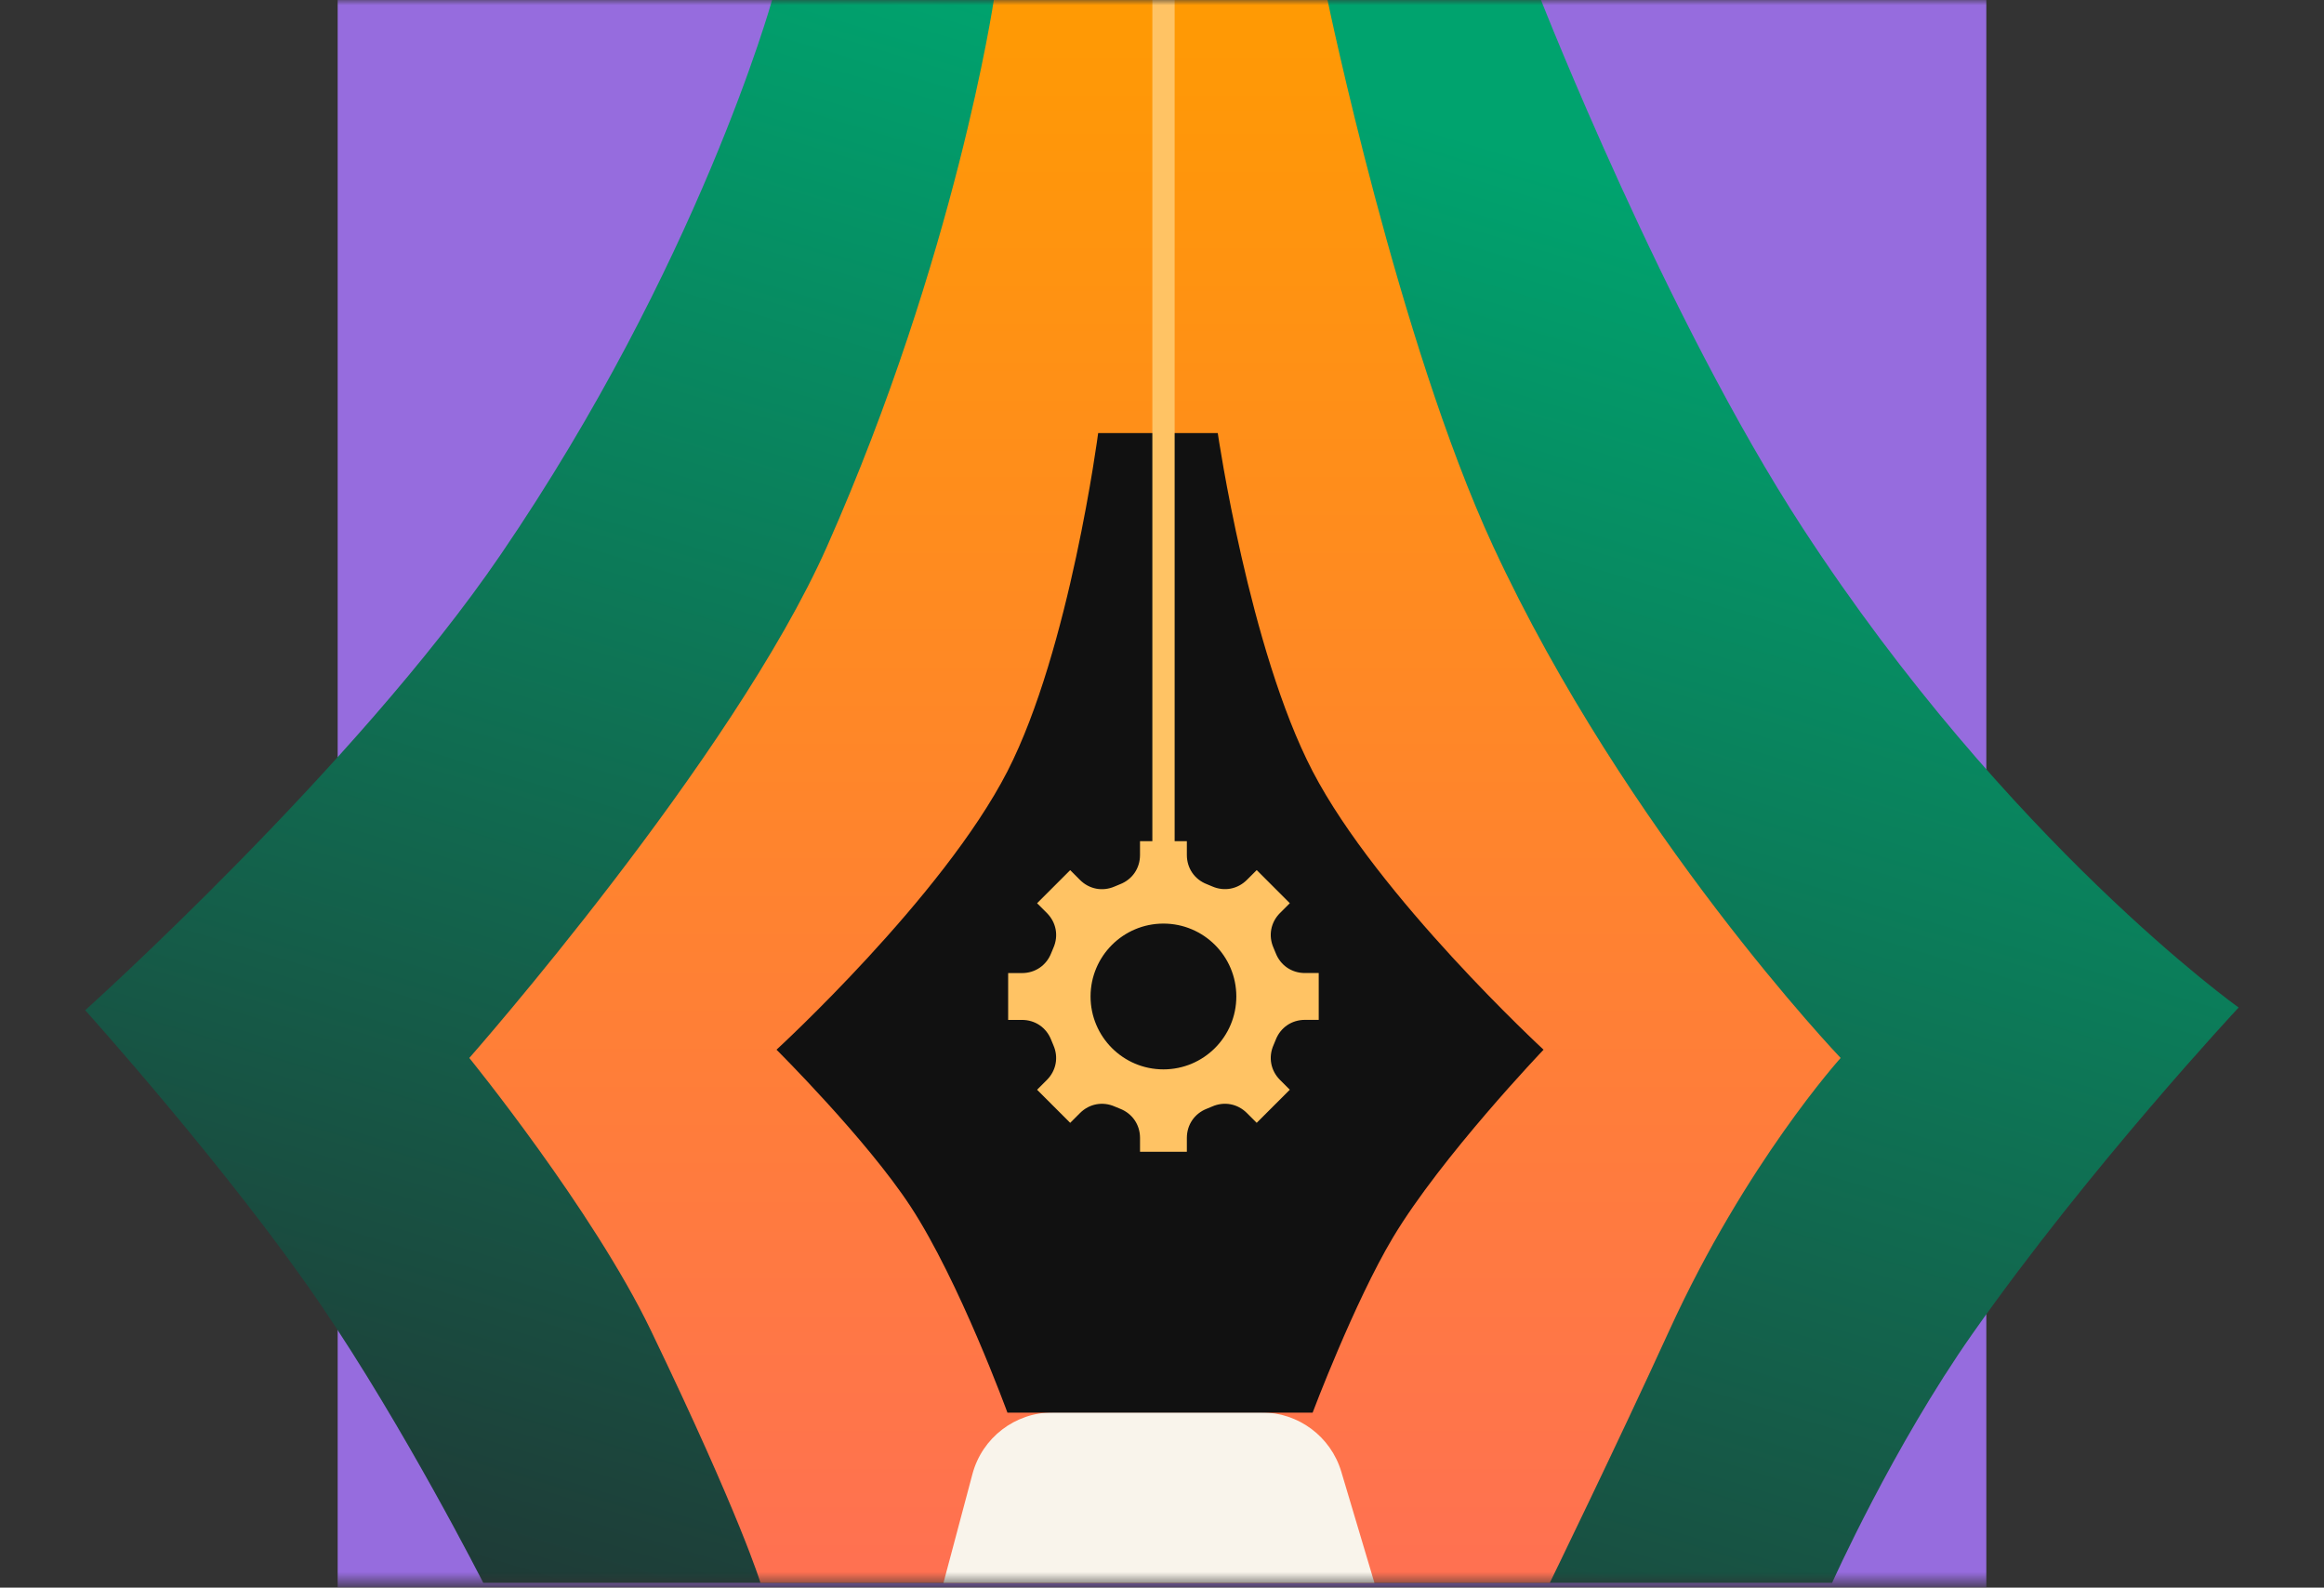 <svg width="224" height="153" viewBox="0 0 224 153" fill="none" xmlns="http://www.w3.org/2000/svg">
<rect x="0" y="0" width="224" height="153" fill="#333333" stroke="none"/>
<mask id="mask0_8194_9258" style="mask-type:alpha" maskUnits="userSpaceOnUse" x="0" y="0" width="224" height="153">
<rect x="0.039" width="223.915" height="152.541" fill="#111111"/>
</mask>
<g mask="url(#mask0_8194_9258)">
<rect x="32.547" width="158.906" height="153.352" fill="#966CDE"/>
<path d="M48.227 53.495C67.362 25.473 74.417 0 74.417 0L148.531 0C148.531 0 160.516 30.583 173.752 50.886C193.555 81.266 215.773 97.097 215.773 97.097C215.773 97.097 201.45 112.422 190.128 128.521C182.459 139.425 176.588 152.54 176.588 152.54H46.579C46.579 152.54 38.946 137.517 30.882 125.69C22.046 112.731 8.211 97.358 8.211 97.358C8.211 97.358 34.256 73.956 48.227 53.495Z" fill="url(#paint0_linear_8194_9258)"/>
<path d="M79.71 52.667C92.138 24.645 95.79 0 95.79 0H127.954C127.954 0 134.784 32.94 143.928 52.667C156.734 80.293 177.412 101.957 177.412 101.957C177.412 101.957 168.261 112.093 160.908 128.191C155.927 139.095 149.38 152.54 149.38 152.54H73.298C73.298 152.54 71.44 146.29 62.723 128.191C57.145 116.608 45.234 101.957 45.234 101.957C45.234 101.957 70.635 73.128 79.71 52.667Z" fill="url(#paint1_linear_8194_9258)"/>
<path d="M93.728 142.059C94.661 138.555 97.833 136.117 101.458 136.117H121.615C125.153 136.117 128.271 138.441 129.282 141.831L132.475 152.538H90.938L93.728 142.059Z" fill="#F9F4EB"/>
<path d="M97.103 74.329C103.116 62.602 105.847 41.734 105.847 41.734H117.375C117.375 41.734 120.413 62.602 126.517 74.329C132.802 86.406 148.776 101.16 148.776 101.16C148.776 101.16 138.92 111.477 134.268 119.245C130.539 125.473 126.517 136.139 126.517 136.139H97.103C97.103 136.139 92.463 123.437 87.762 116.264C83.507 109.773 74.844 101.16 74.844 101.16C74.844 101.16 90.892 86.444 97.103 74.329Z" fill="#111111"/>
<path fill-rule="evenodd" clip-rule="evenodd" d="M109.882 81.062H114.396V82.396C114.396 83.669 115.138 84.754 116.327 85.211C116.496 85.277 116.664 85.346 116.829 85.42C117.993 85.934 119.286 85.693 120.185 84.793L121.129 83.851L124.32 87.042L123.376 87.985C122.475 88.886 122.234 90.179 122.749 91.342C122.823 91.507 122.892 91.674 122.957 91.844C123.417 93.031 124.502 93.772 125.772 93.772H127.106V98.285H125.772C124.5 98.285 123.415 99.028 122.957 100.215C122.892 100.385 122.823 100.552 122.749 100.718C122.234 101.882 122.475 103.175 123.376 104.076L124.318 105.018L121.127 108.208L120.183 107.265C119.282 106.364 117.991 106.123 116.827 106.638C116.662 106.711 116.494 106.781 116.325 106.846C115.138 107.306 114.396 108.39 114.396 109.663V110.997H109.882V109.663C109.882 108.39 109.138 107.306 107.951 106.846C107.782 106.781 107.616 106.711 107.451 106.64C106.289 106.125 104.994 106.366 104.095 107.267L103.151 108.21L99.96 105.02L100.902 104.078C101.803 103.177 102.044 101.884 101.529 100.722C101.455 100.556 101.386 100.389 101.321 100.219C100.861 99.032 99.776 98.289 98.506 98.289H97.172V93.776H98.506C99.778 93.776 100.863 93.033 101.323 91.848C101.388 91.679 101.458 91.511 101.531 91.346C102.046 90.181 101.805 88.888 100.904 87.989L99.96 87.046L103.151 83.855L104.093 84.799C104.994 85.7 106.287 85.939 107.449 85.426C107.614 85.352 107.782 85.283 107.951 85.217C109.138 84.758 109.88 83.673 109.88 82.403V81.069L109.882 81.062ZM112.139 89.007C116.02 89.007 119.164 92.153 119.164 96.032C119.164 99.912 116.018 103.057 112.139 103.057C108.26 103.057 105.114 99.912 105.114 96.032C105.114 92.153 108.26 89.007 112.139 89.007Z" fill="#FFC364"/>
<rect x="111.07" y="-7.652" width="2.148" height="93.987" fill="#FFC364"/>
</g>
<defs>
<linearGradient id="paint0_linear_8194_9258" x1="111.992" y1="-2.00078e-06" x2="54.346" y2="190.293" gradientUnits="userSpaceOnUse">
<stop offset="0.02" stop-color="#00A36E"/>
<stop offset="1" stop-color="#25252B"/>
</linearGradient>
<linearGradient id="paint1_linear_8194_9258" x1="111.323" y1="0" x2="111.323" y2="191.175" gradientUnits="userSpaceOnUse">
<stop stop-color="#FF9A03"/>
<stop offset="1" stop-color="#FF6666"/>
</linearGradient>
</defs>
</svg>
